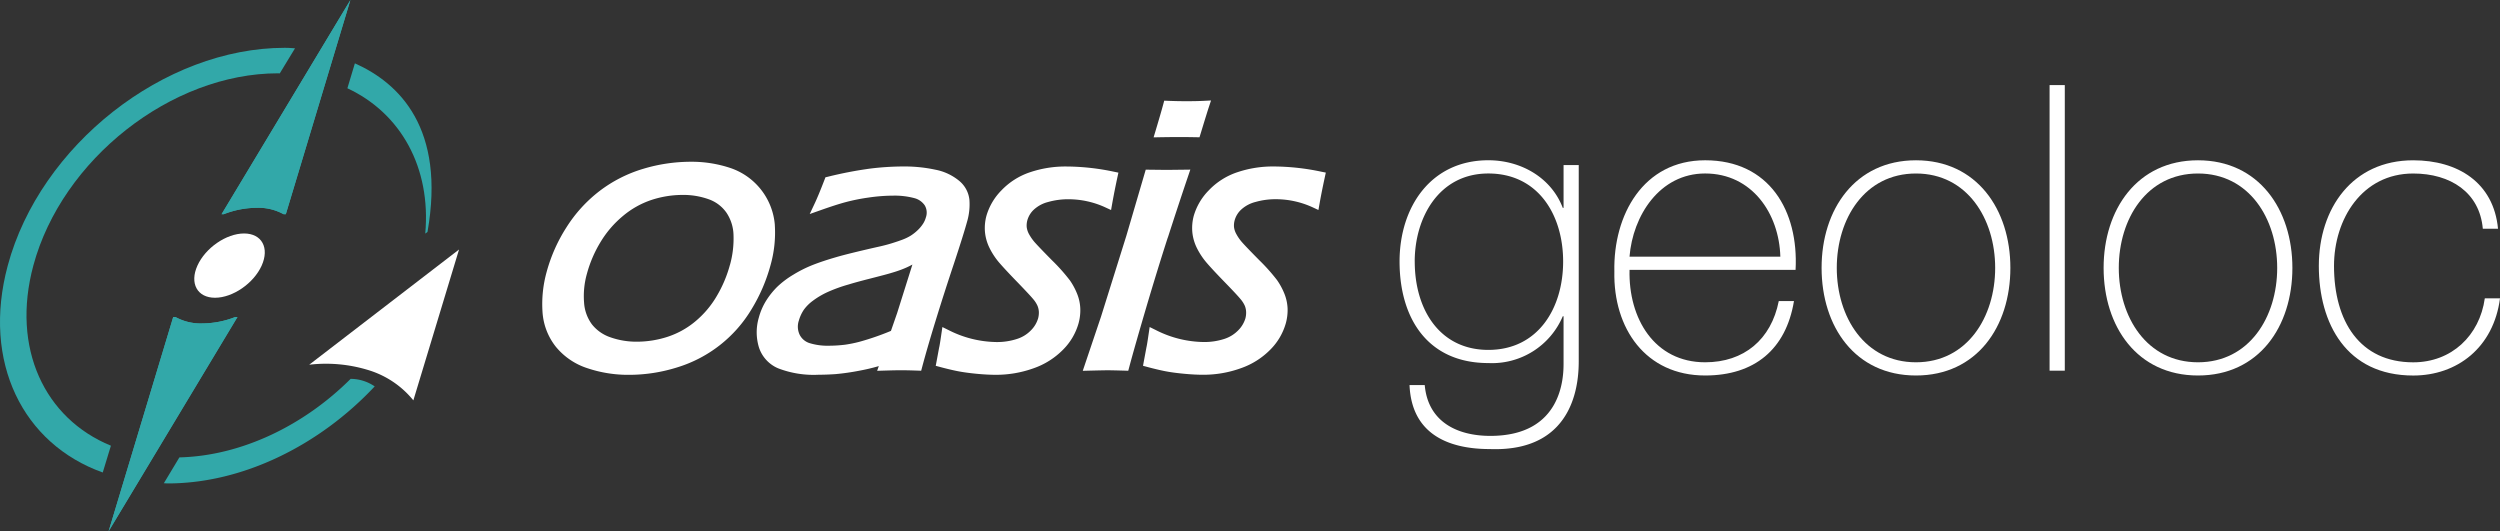 <?xml version="1.0" encoding="UTF-8"?>
<svg xmlns="http://www.w3.org/2000/svg" width="400" height="85" viewBox="0 0 400 85">
  <rect x="0" y="0" width="400" height="85" fill="#333333" stroke="none"/>
  <g id="logo-oasis-geoloc-blanc-turquoise" transform="translate(-4510 5550)">
    <path id="Tracé_76871" data-name="Tracé 76871" d="M4689.792-5503.393a29.3,29.3,0,0,0-2.823-3.163c-1.272-1.289-2.228-2.282-2.687-2.794a7.417,7.417,0,0,1-.98-1.372,3.154,3.154,0,0,1-.386-1.148,3.178,3.178,0,0,1,.107-1.11,3.68,3.68,0,0,1,1.048-1.7,5.308,5.308,0,0,1,2.28-1.214,11.748,11.748,0,0,1,3.212-.437,14.145,14.145,0,0,1,5.959,1.312l.892.412.17-.966c.239-1.339.521-2.775.844-4.27l.161-.745-.747-.154a37.345,37.345,0,0,0-7.54-.829,17.725,17.725,0,0,0-5.883.929,11.237,11.237,0,0,0-4.542,2.886,9.6,9.6,0,0,0-2.4,4.055,7.513,7.513,0,0,0-.237,2.634,7.321,7.321,0,0,0,.762,2.6,11.347,11.347,0,0,0,1.635,2.418c.636.727,1.574,1.736,2.882,3.079,1.312,1.362,2.084,2.19,2.432,2.612a4.385,4.385,0,0,1,.7,1.095,2.955,2.955,0,0,1,.21.955,3.583,3.583,0,0,1-.119,1.036,4.528,4.528,0,0,1-1.121,1.887,5.333,5.333,0,0,1-2.246,1.4,10.247,10.247,0,0,1-3.352.5,17.321,17.321,0,0,1-7.662-1.939l-.936-.46-.151,1.029c-.181,1.276-.307,2.019-.357,2.21l-.01.031-.006.033-.41,2.212-.13.689.679.182c1.137.306,2.11.534,2.888.684s1.727.286,2.932.405c1.15.111,2.18.167,3.065.167a17.7,17.7,0,0,0,6.064-1.036,12.271,12.271,0,0,0,4.744-2.987,9.679,9.679,0,0,0,2.485-4.239,7.859,7.859,0,0,0,.272-2.339,7.036,7.036,0,0,0-.5-2.342,10.791,10.791,0,0,0-1.192-2.208m17.394-22.892c.785,0,1.721.009,2.8.028l.571.012.167-.545c.676-2.221,1.123-3.664,1.331-4.293l.347-1.052-1.1.055c-.8.041-1.746.061-2.888.061-.927,0-1.9-.021-2.9-.061l-.6-.024-.159.586c-.252.942-.661,2.346-1.243,4.29l-.3.995,1.038-.021q1.761-.029,2.938-.028m-1.7,16.092c1.163-3.606,2.229-6.835,3.257-9.866l.344-1.016-1.071.014-2.713.031-2.777-.031-.573-.007-.161.551-2.932,10-4.069,12.99-2.567,7.615-.346,1.029,1.084-.029c1.611-.04,2.453-.057,2.9-.057.492,0,1.3.017,2.695.057l.6.019.155-.579c.577-2.164,1.462-5.261,2.7-9.477,1.217-4.107,2.38-7.894,3.466-11.251m24.534-10.549a37.362,37.362,0,0,0-7.544-.829,17.76,17.76,0,0,0-5.883.929,11.2,11.2,0,0,0-4.542,2.886,9.652,9.652,0,0,0-2.4,4.057,7.552,7.552,0,0,0-.236,2.635,7.341,7.341,0,0,0,.759,2.6,11.554,11.554,0,0,0,1.635,2.417c.651.749,1.592,1.755,2.88,3.079s2.072,2.173,2.432,2.61a4.441,4.441,0,0,1,.7,1.095,2.877,2.877,0,0,1,.2.959,3.535,3.535,0,0,1-.113,1.035,4.555,4.555,0,0,1-1.123,1.885,5.426,5.426,0,0,1-2.24,1.4,10.315,10.315,0,0,1-3.356.5,17.351,17.351,0,0,1-7.667-1.939l-.934-.46-.151,1.029c-.246,1.7-.334,2.118-.363,2.219l-.005.026-.005.029-.411,2.212-.126.69.678.181c1.136.306,2.11.534,2.888.685s1.726.286,2.931.4c1.152.111,2.18.167,3.065.167a17.665,17.665,0,0,0,6.06-1.036,12.265,12.265,0,0,0,4.748-2.987,9.723,9.723,0,0,0,2.484-4.24,8.038,8.038,0,0,0,.277-2.346,7.213,7.213,0,0,0-.5-2.333,10.847,10.847,0,0,0-1.192-2.208,29.894,29.894,0,0,0-2.822-3.163c-1.646-1.664-2.372-2.437-2.69-2.794a7.058,7.058,0,0,1-.979-1.374,3.1,3.1,0,0,1-.39-1.144,3.185,3.185,0,0,1,.109-1.113,3.669,3.669,0,0,1,1.053-1.7,5.274,5.274,0,0,1,2.287-1.213,11.7,11.7,0,0,1,3.21-.437,14.141,14.141,0,0,1,5.957,1.312l.89.413.172-.967c.227-1.289.514-2.725.849-4.27l.161-.748Zm-56.609,7.881a9.836,9.836,0,0,0,.34-3.361,4.528,4.528,0,0,0-1.646-3.058,8.475,8.475,0,0,0-3.827-1.78,23.408,23.408,0,0,0-5.1-.512,44.069,44.069,0,0,0-5.376.348,63.487,63.487,0,0,0-6.7,1.295l-.388.091-.142.373c-.655,1.7-1.192,3-1.6,3.857l-.774,1.645,1.713-.605c1.62-.575,2.97-1.01,4.013-1.291a31.05,31.05,0,0,1,3.663-.736,27.773,27.773,0,0,1,3.99-.31,12.207,12.207,0,0,1,3.327.39,2.885,2.885,0,0,1,1.694,1.161,2.282,2.282,0,0,1,.189,1.925,3.6,3.6,0,0,1-.441.995,5.5,5.5,0,0,1-.863,1.044,7.118,7.118,0,0,1-1.135.894,7.635,7.635,0,0,1-1.318.636c-.48.182-1.045.373-1.776.6-.7.214-1.49.416-2.362.6-2.93.667-5.1,1.2-6.45,1.593-1.444.42-2.634.817-3.645,1.208a19.868,19.868,0,0,0-3.207,1.592,14.287,14.287,0,0,0-2.614,1.973,12.475,12.475,0,0,0-1.761,2.212,10.09,10.09,0,0,0-1.163,2.7,8.333,8.333,0,0,0,.006,4.706,5.456,5.456,0,0,0,3.075,3.394,15.783,15.783,0,0,0,6.5,1.033c.857,0,1.767-.036,2.7-.1a37.1,37.1,0,0,0,3.8-.545,30.871,30.871,0,0,0,3.119-.738l-.264.754,1.1-.033c1.314-.04,2.158-.057,2.731-.057.625,0,1.431.018,2.612.057l.6.021.155-.583c.573-2.148,1.293-4.625,2.139-7.366.852-2.777,1.824-5.813,2.892-9.02,1.1-3.323,1.817-5.613,2.194-7.008m-11.224,14.744-.991,2.857a41.828,41.828,0,0,1-5.074,1.753,20.313,20.313,0,0,1-2.239.455,21.855,21.855,0,0,1-2.6.166,9.765,9.765,0,0,1-3.13-.422,2.673,2.673,0,0,1-1.551-1.308,3.011,3.011,0,0,1-.147-2.276,6,6,0,0,1,.825-1.78,6.526,6.526,0,0,1,1.393-1.385,12.923,12.923,0,0,1,2.271-1.362,24.169,24.169,0,0,1,3.534-1.282c.7-.222,1.907-.55,3.482-.951,1.775-.454,2.815-.727,3.361-.9.582-.17,1.127-.351,1.665-.559a13.4,13.4,0,0,0,1.443-.653l.2-.111Zm-19.57-14.1a10.5,10.5,0,0,0-7.013-9.07,19.533,19.533,0,0,0-6.48-1.033,26.461,26.461,0,0,0-7.6,1.14,21.776,21.776,0,0,0-6.93,3.524,22.33,22.33,0,0,0-5.3,5.8,25.638,25.638,0,0,0-3.18,7.132,19.222,19.222,0,0,0-.667,6.465,9.973,9.973,0,0,0,2.1,5.5,10.814,10.814,0,0,0,5.023,3.452,20.487,20.487,0,0,0,6.755,1.079,25.692,25.692,0,0,0,7.632-1.181,21.013,21.013,0,0,0,11.943-9.332,27.212,27.212,0,0,0,3.029-7.04,19.129,19.129,0,0,0,.684-6.431m-7.176,6.372a19.993,19.993,0,0,1-2.133,5.043,15.3,15.3,0,0,1-3.452,4.055,13.44,13.44,0,0,1-4.426,2.438,15.933,15.933,0,0,1-4.841.774,12.553,12.553,0,0,1-4.295-.71,6.388,6.388,0,0,1-2.937-2.062,6.524,6.524,0,0,1-1.258-3.491,13.168,13.168,0,0,1,.454-4.606,19.593,19.593,0,0,1,2.169-5.057,16.459,16.459,0,0,1,3.593-4.187,14,14,0,0,1,4.56-2.565,15.992,15.992,0,0,1,4.963-.805,12.034,12.034,0,0,1,4.221.7,5.822,5.822,0,0,1,2.823,2.145,6.716,6.716,0,0,1,1.129,3.616,15.6,15.6,0,0,1-.563,4.708" transform="translate(-8.643 -1.789)" fill="#fff"></path>
    <g id="Groupe_8558" data-name="Groupe 8558" transform="translate(4733.925 -5536.385)">
      <path id="Tracé_76873" data-name="Tracé 76873" d="M4784.844-5520.785v31.169c0,2.559,0,14.784-14.208,14.271-6.977,0-12.546-2.622-12.866-10.24h2.433c.511,5.826,5.119,8.13,10.5,8.13,11.522,0,11.713-9.409,11.713-11.586v-7.552h-.126a12.3,12.3,0,0,1-11.906,7.487c-9.664,0-14.208-7.1-14.208-16.255,0-8.706,5-16.194,14.208-16.194,5.185,0,10.049,2.752,11.906,7.617h.126v-6.848Zm-26.24,15.429c0,7.744,4.033,14.143,11.775,14.143,8,0,11.969-6.723,11.969-14.143s-3.967-14.081-11.969-14.081C4762.443-5519.437,4758.6-5512.337,4758.6-5505.355Z" transform="translate(-4756.171 5533.581)" fill="#fff"></path>
      <path id="Tracé_76874" data-name="Tracé 76874" d="M4796.438-5504.011c-.192,7.742,3.967,14.782,12.1,14.782,6.209,0,10.56-3.647,11.776-9.793h2.432c-1.278,7.745-6.335,11.906-14.209,11.906-9.539,0-14.717-7.553-14.529-16.641-.192-9.024,4.609-17.793,14.529-17.793,10.242,0,14.976,8.064,14.465,17.538Zm24.129-2.113c-.191-6.913-4.542-13.314-12.033-13.314-7.3,0-11.585,6.784-12.1,13.314Z" transform="translate(-4759.636 5533.58)" fill="#fff"></path>
      <path id="Tracé_76875" data-name="Tracé 76875" d="M4845.609-5521.549c9.729,0,15.105,7.874,15.105,17.217,0,9.409-5.376,17.216-15.105,17.216s-15.1-7.812-15.1-17.216C4830.5-5513.675,4835.882-5521.549,4845.609-5521.549Zm0,32.32c8.192,0,12.672-7.232,12.672-15.1s-4.48-15.106-12.672-15.106-12.67,7.232-12.67,15.106S4837.418-5489.229,4845.609-5489.229Z" transform="translate(-4762.979 5533.58)" fill="#fff"></path>
      <path id="Tracé_76876" data-name="Tracé 76876" d="M4873.1-5534.793v45.693h-2.433v-45.693Z" transform="translate(-4766.659 5534.793)" fill="#fff"></path>
      <path id="Tracé_76877" data-name="Tracé 76877" d="M4895.283-5521.549c9.73,0,15.105,7.874,15.105,17.217,0,9.409-5.375,17.216-15.105,17.216s-15.1-7.812-15.1-17.216C4880.178-5513.675,4885.556-5521.549,4895.283-5521.549Zm0,32.32c8.193,0,12.673-7.232,12.673-15.1s-4.48-15.106-12.673-15.106-12.672,7.232-12.672,15.106S4887.09-5489.229,4895.283-5489.229Z" transform="translate(-4767.53 5533.58)" fill="#fff"></path>
      <path id="Tracé_76878" data-name="Tracé 76878" d="M4944.326-5510.6c-.512-5.825-5.185-8.833-11.137-8.833-8.192,0-12.672,7.3-12.672,14.786,0,8.9,4.161,15.424,12.672,15.424,6.145,0,10.628-4.288,11.456-10.241h2.432c-1.023,7.874-6.848,12.354-13.889,12.354-10.689,0-15.1-8.321-15.1-17.537s5.375-16.9,15.1-16.9c7.1,0,12.865,3.522,13.57,10.945Z" transform="translate(-4771.001 5533.58)" fill="#fff"></path>
    </g>
    <g id="Groupe_8565" data-name="Groupe 8565" transform="translate(4510 -5550)">
      <path id="Tracé_76879" data-name="Tracé 76879" d="M4581.125-5481.635l7.31-24.137-23.974,18.434a23.067,23.067,0,0,1,9.734.944,14.8,14.8,0,0,1,6.929,4.759" transform="translate(-4514.988 5545.693)" fill="#fff"></path>
      <g id="Groupe_8564" data-name="Groupe 8564">
        <path id="Tracé_76880" data-name="Tracé 76880" d="M4555-5503.52c-1.28,2.84-4.624,5.142-7.463,5.142s-4.1-2.3-2.816-5.142,4.622-5.142,7.463-5.142S4556.278-5506.36,4555-5503.52Z" transform="translate(-4513.134 5546.018)" fill="#fff"></path>
        <g id="Groupe_8562" data-name="Groupe 8562">
          <g id="Groupe_8559" data-name="Groupe 8559" transform="translate(35.451)">
            <path id="Tracé_76881" data-name="Tracé 76881" d="M4558.952-5515.725h.355L4569.639-5550l-20.613,34.275h.35a14.562,14.562,0,0,1,5.25-1.027A8.343,8.343,0,0,1,4558.952-5515.725Z" transform="translate(-4549.026 5550)" fill="#32a8a9"></path>
            <path id="Tracé_76882" data-name="Tracé 76882" d="M4572.386-5538.843l-1.2,3.988c8.546,3.984,13.409,12.684,12.46,23.255l.359-.272C4586.917-5528.42,4579.52-5535.664,4572.386-5538.843Z" transform="translate(-4551.056 5548.978)" fill="#32a8a9"></path>
          </g>
          <g id="Groupe_8561" data-name="Groupe 8561" transform="translate(0 7.649)">
            <path id="Tracé_76883" data-name="Tracé 76883" d="M4539.82-5493.735h-.354l-10.336,34.279,20.617-34.279h-.354a14.557,14.557,0,0,1-5.252,1.027A8.324,8.324,0,0,1,4539.82-5493.735Z" transform="translate(-4511.752 5536.807)" fill="#32a8a9"></path>
            <g id="Groupe_8560" data-name="Groupe 8560">
              <path id="Tracé_76884" data-name="Tracé 76884" d="M4527.746-5477.918c-10.6-4.341-15.972-15.59-12.412-28.821,4.566-16.988,22.091-30.76,39.14-30.76.1,0,.192.012.289.014l2.439-4.017c-.407-.033-.75-.054-1.014-.063-.206,0-.409-.014-.617-.014-19.309,0-39.159,15.6-44.331,34.84-4.156,15.46,2.438,28.551,15.2,33.108Z" transform="translate(-4510 5541.58)" fill="#32a8a9"></path>
              <path id="Tracé_76885" data-name="Tracé 76885" d="M4568.744-5482.84c-7.466,7.454-17.474,12.322-27.4,12.565l-2.487,4.135c.21,0,.407.031.621.031,12.068,0,24.345-6.16,33.117-15.526A6.855,6.855,0,0,0,4568.744-5482.84Z" transform="translate(-4512.643 5535.809)" fill="#32a8a9"></path>
            </g>
          </g>
        </g>
        <g id="Groupe_8563" data-name="Groupe 8563" transform="translate(17.378)">
          <path id="Tracé_76886" data-name="Tracé 76886" d="M4558.951-5515.725h.354L4569.639-5550l-20.614,34.275h.351a14.557,14.557,0,0,1,5.25-1.027A8.344,8.344,0,0,1,4558.951-5515.725Z" transform="translate(-4530.952 5550)" fill="#32a8a9"></path>
          <path id="Tracé_76887" data-name="Tracé 76887" d="M4539.82-5493.735h-.354l-10.336,34.279,20.617-34.279h-.354a14.557,14.557,0,0,1-5.252,1.027A8.324,8.324,0,0,1,4539.82-5493.735Z" transform="translate(-4529.129 5544.456)" fill="#32a8a9"></path>
        </g>
      </g>
    </g>
  </g>
</svg>
